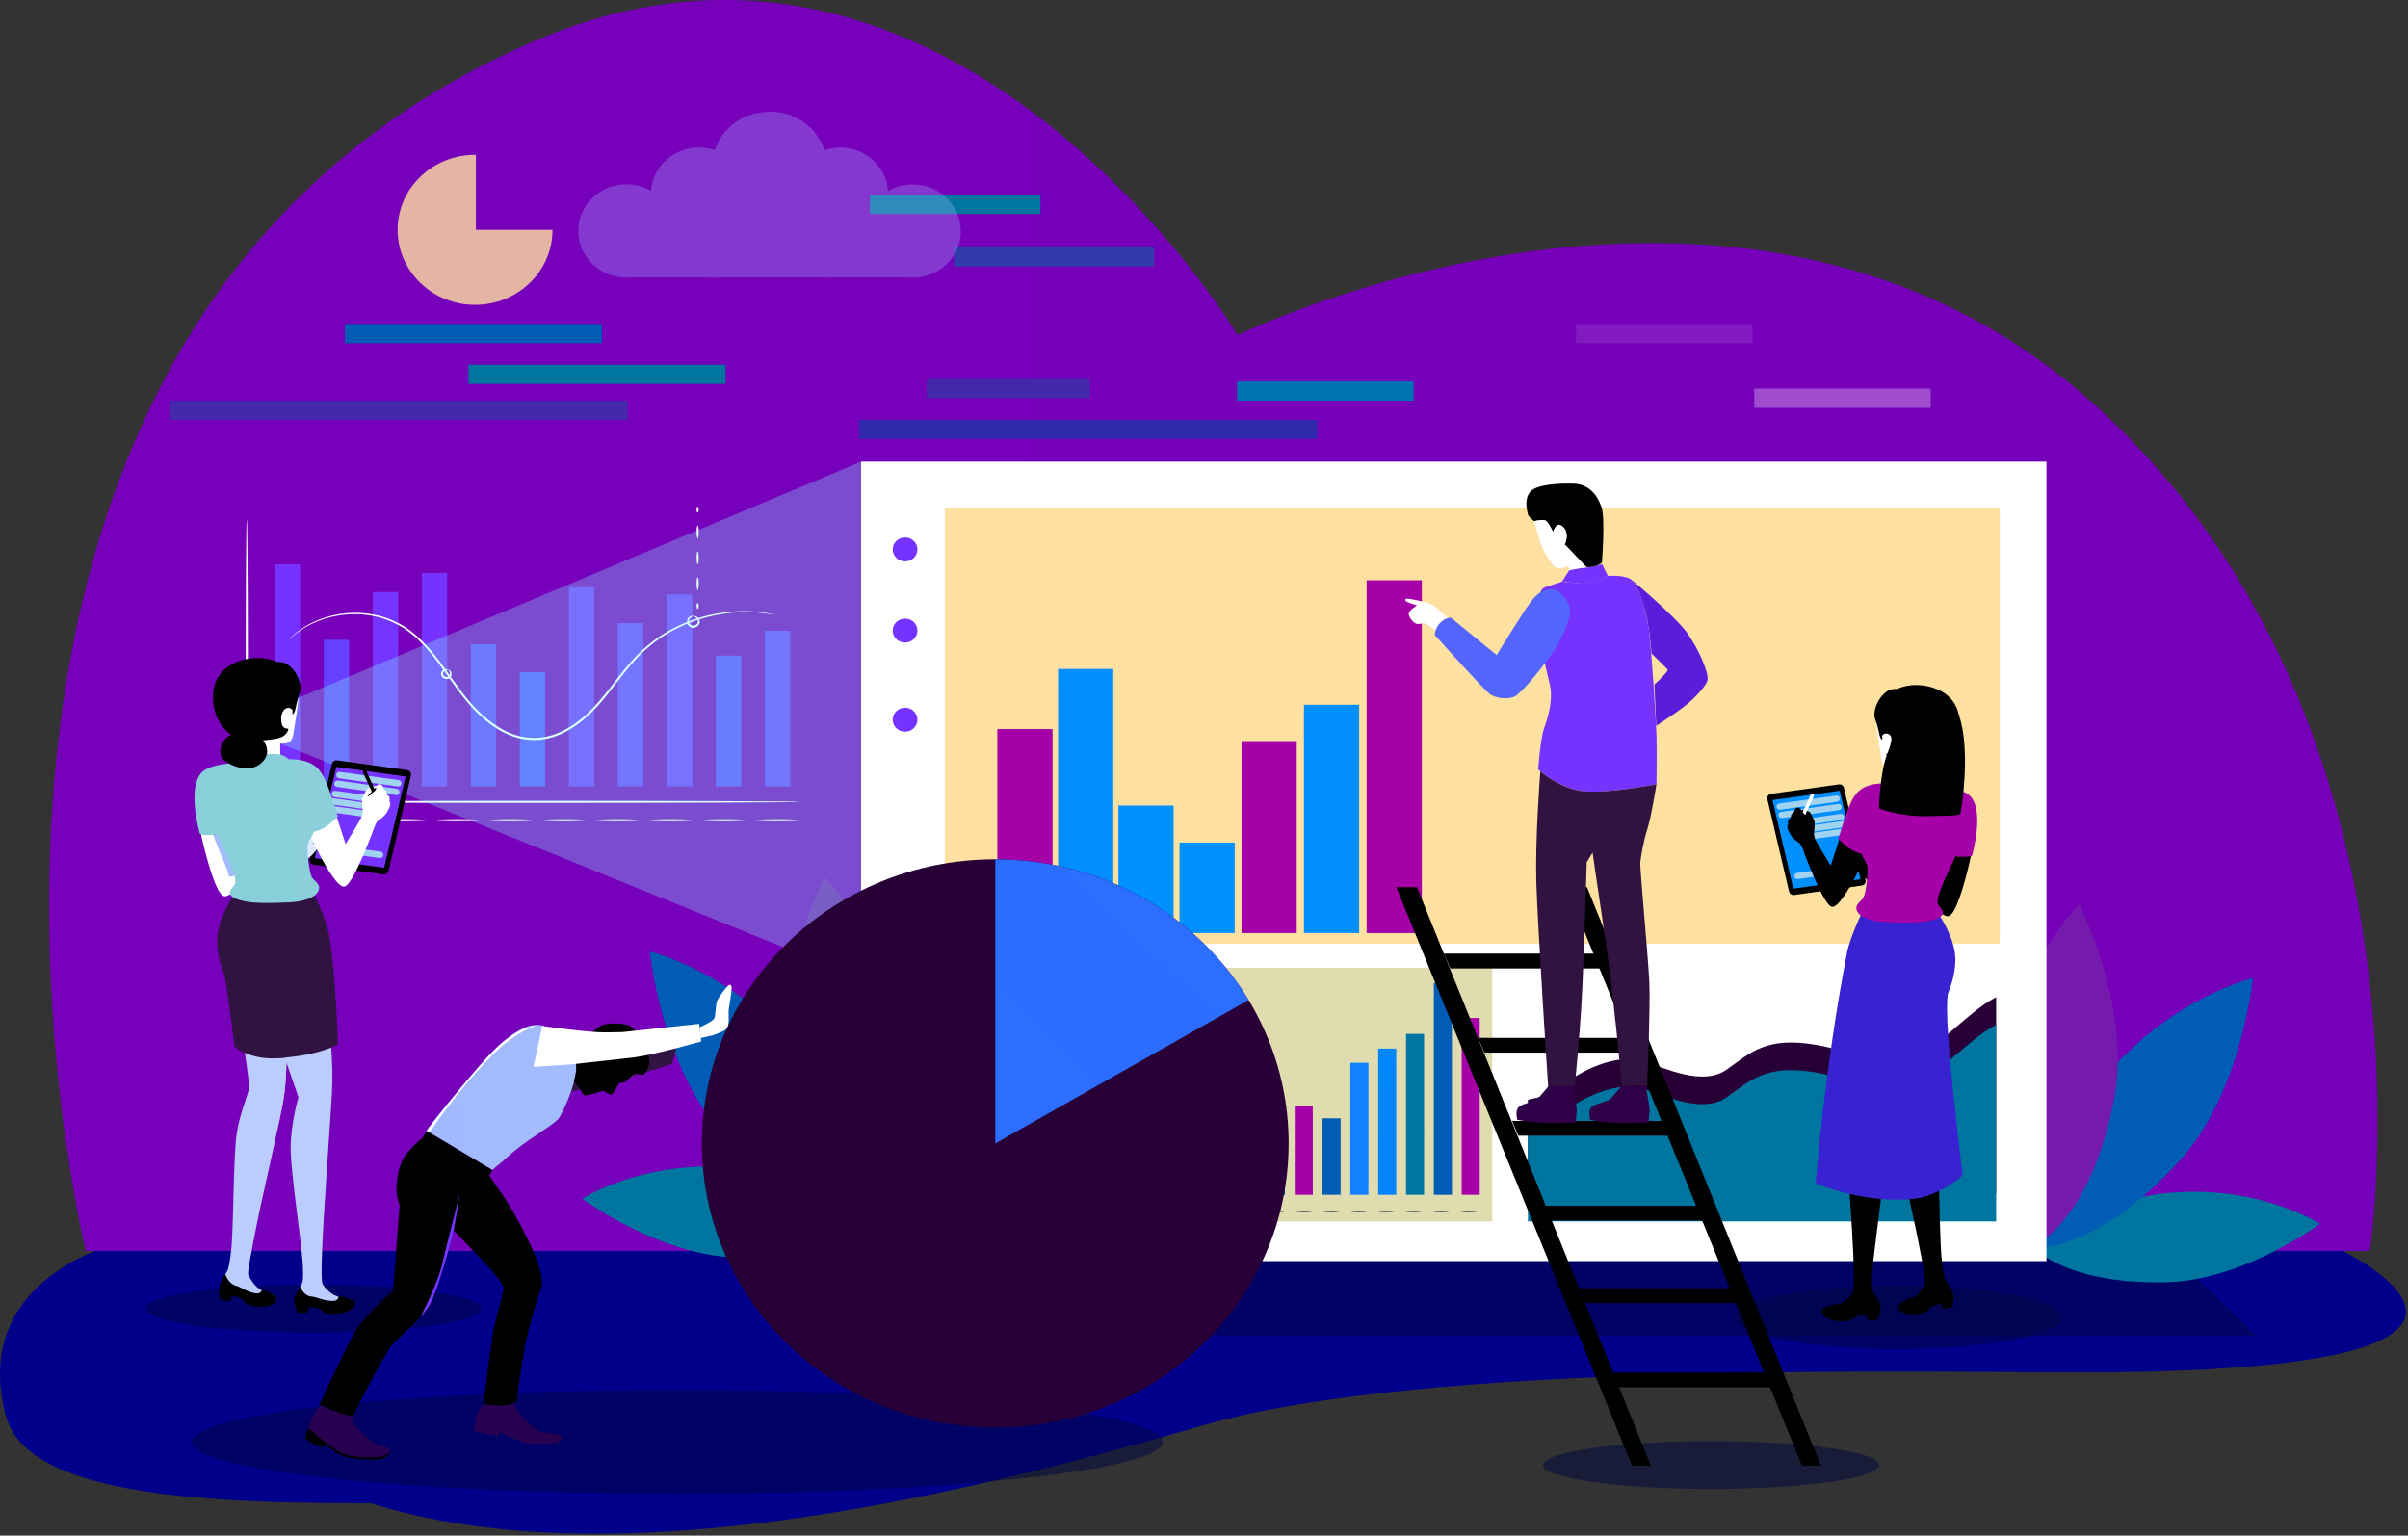 <svg width="555" height="354" viewBox="0 0 555 354" fill="none" xmlns="http://www.w3.org/2000/svg">
<rect x="0" y="0" width="555" height="354" fill="#333333" stroke="none"/>
<path fill-rule="evenodd" clip-rule="evenodd" d="M26.895 286.701C26.895 286.701 -7.016 294.76 1.318 326.262C5.673 342.724 37.57 346.53 82.283 346.53C83.333 346.53 84.368 346.524 85.411 346.517C86.369 346.826 87.333 347.128 88.312 347.41C140.863 362.477 212.607 347.437 277.493 328.523C328.292 313.716 443.31 316.375 479.207 316.375C603.36 316.375 536.602 286.701 536.602 286.701H26.895Z" fill="url(#paint0_linear_141_52)"/>
<path opacity="0.5" d="M520.161 307.986H212.175V286.062H497.527L520.161 307.986Z" fill="#000640"/>
<path opacity="0.5" fill-rule="evenodd" clip-rule="evenodd" d="M268.031 332.384C268.031 338.986 217.92 344.346 156.106 344.346C94.291 344.346 44.18 338.993 44.18 332.384C44.18 325.781 94.291 320.422 156.106 320.422C217.927 320.429 268.031 325.781 268.031 332.384Z" fill="#000640"/>
<path d="M19.767 288.377H546.206C546.206 288.377 564.434 168.19 483.533 93.987C402.632 19.785 285.267 77.264 285.267 77.264C285.267 77.264 219.892 -31.985 123.457 9.334C-32.65 76.22 19.767 288.377 19.767 288.377Z" fill="url(#paint1_linear_141_52)"/>
<path opacity="0.8" d="M109.683 35.697C109.619 35.697 109.555 35.69 109.491 35.69C99.632 35.69 91.639 43.433 91.639 52.983C91.639 62.534 99.632 70.277 109.491 70.277C119.35 70.277 127.344 62.534 127.344 52.983H109.683V35.697Z" fill="url(#paint2_linear_141_52)"/>
<path d="M63.331 130.106H69.183V181.278H63.331V130.106Z" fill="url(#paint3_linear_141_52)"/>
<path d="M74.623 147.489H80.474V181.285H74.623V147.489Z" fill="url(#paint4_linear_141_52)"/>
<path d="M85.922 136.468H91.773V181.539H85.922V136.468Z" fill="url(#paint5_linear_141_52)"/>
<path d="M97.221 132.085H103.072V181.285H97.221V132.085Z" fill="url(#paint6_linear_141_52)"/>
<path d="M108.512 148.533H114.364V181.285H108.512V148.533Z" fill="url(#paint7_linear_141_52)"/>
<path d="M119.812 154.957H125.663V181.285H119.812V154.957Z" fill="url(#paint8_linear_141_52)"/>
<path d="M131.11 135.362H136.962V181.285H131.11V135.362Z" fill="url(#paint9_linear_141_52)"/>
<path d="M142.402 143.641H148.254V181.285H142.402V143.641Z" fill="url(#paint10_linear_141_52)"/>
<path d="M153.701 137.025H159.553V181.285H153.701V137.025Z" fill="url(#paint11_linear_141_52)"/>
<path d="M165 151.13H170.852V181.285H165V151.13Z" fill="url(#paint12_linear_141_52)"/>
<path d="M176.299 145.393H182.151V181.285H176.299V145.393Z" fill="url(#paint13_linear_141_52)"/>
<path d="M178.526 141.711C178.526 141.717 178.406 141.704 178.172 141.669C177.916 141.628 177.576 141.58 177.15 141.511C176.703 141.429 176.143 141.36 175.483 141.298C175.15 141.264 174.795 141.23 174.412 141.188C174.029 141.175 173.625 141.154 173.192 141.133C171.469 141.058 169.348 141.106 166.922 141.463C164.504 141.807 161.773 142.453 158.914 143.572C156.063 144.692 153.07 146.273 150.282 148.512C147.452 150.711 144.984 153.631 142.551 156.812C140.097 159.966 137.593 163.429 134.111 166.218C132.387 167.613 130.429 168.822 128.252 169.646C126.074 170.457 123.649 170.808 121.266 170.478C118.868 170.196 116.648 169.241 114.676 168.059C112.719 166.836 110.981 165.373 109.449 163.786C106.356 160.618 104.115 157.018 101.746 153.803C99.405 150.574 96.937 147.626 94.05 145.503C92.624 144.424 91.071 143.648 89.532 143.016C87.979 142.411 86.404 142.04 84.893 141.807C81.85 141.367 79.028 141.621 76.651 142.15C74.268 142.686 72.325 143.531 70.821 144.335C69.346 145.201 68.275 145.991 67.601 146.575C67.282 146.857 67.026 147.083 66.835 147.248C66.658 147.399 66.565 147.475 66.558 147.468C66.551 147.461 66.636 147.379 66.799 147.214C66.984 147.035 67.225 146.802 67.537 146.506C68.197 145.895 69.254 145.077 70.729 144.177C72.233 143.339 74.183 142.459 76.595 141.889C78.992 141.333 81.85 141.044 84.95 141.47C86.489 141.697 88.092 142.061 89.681 142.672C91.249 143.304 92.852 144.101 94.305 145.187C97.256 147.331 99.76 150.306 102.122 153.542C104.505 156.771 106.754 160.344 109.803 163.456C111.314 165.022 113.031 166.452 114.939 167.647C116.868 168.801 119.017 169.729 121.329 169.997C123.627 170.313 125.961 169.976 128.075 169.193C130.188 168.396 132.103 167.214 133.799 165.847C137.217 163.112 139.714 159.684 142.182 156.53C143.417 154.95 144.636 153.411 145.927 151.996C146.58 151.295 147.218 150.601 147.92 149.983L148.949 149.048C149.296 148.753 149.658 148.478 150.013 148.189C152.85 145.936 155.886 144.349 158.773 143.243C161.666 142.13 164.426 141.504 166.873 141.181C169.32 140.852 171.455 140.824 173.185 140.927C173.618 140.955 174.029 140.975 174.412 141.003C174.795 141.051 175.15 141.092 175.483 141.133C176.15 141.209 176.703 141.291 177.15 141.388C177.576 141.477 177.916 141.539 178.164 141.594C178.413 141.676 178.526 141.704 178.526 141.711ZM56.884 184.851C56.749 184.851 56.635 170.258 56.635 152.264C56.635 134.263 56.742 119.67 56.884 119.67C57.018 119.67 57.132 134.256 57.132 152.264C57.132 170.258 57.026 184.851 56.884 184.851ZM184.534 184.851C184.534 184.982 156.779 185.092 122.549 185.092C88.305 185.092 60.558 184.988 60.558 184.851C60.558 184.721 88.305 184.611 122.549 184.611C156.779 184.611 184.534 184.721 184.534 184.851ZM71.672 188.877C71.672 189.008 69.729 189.118 67.331 189.118C64.934 189.118 62.991 189.008 62.991 188.877C62.991 188.747 64.934 188.637 67.331 188.637C69.729 188.637 71.672 188.747 71.672 188.877ZM86.078 189.083C86.078 189.214 83.751 189.324 80.886 189.324C78.02 189.324 75.694 189.214 75.694 189.083C75.694 188.953 78.02 188.843 80.886 188.843C83.751 188.843 86.078 188.953 86.078 189.083ZM98.363 189.083C98.363 189.214 96.036 189.324 93.171 189.324C90.305 189.324 87.979 189.214 87.979 189.083C87.979 188.953 90.305 188.843 93.171 188.843C96.043 188.843 98.363 188.953 98.363 189.083ZM110.647 189.083C110.647 189.214 108.321 189.324 105.456 189.324C102.59 189.324 100.264 189.214 100.264 189.083C100.264 188.953 102.583 188.843 105.456 188.843C108.328 188.843 110.647 188.953 110.647 189.083ZM122.939 189.083C122.939 189.214 120.613 189.324 117.747 189.324C114.882 189.324 112.555 189.214 112.555 189.083C112.555 188.953 114.882 188.843 117.747 188.843C120.613 188.843 122.939 188.953 122.939 189.083ZM135.224 189.083C135.224 189.214 132.898 189.324 130.032 189.324C127.167 189.324 124.84 189.214 124.84 189.083C124.84 188.953 127.167 188.843 130.032 188.843C132.898 188.843 135.224 188.953 135.224 189.083ZM147.509 189.083C147.509 189.214 145.183 189.324 142.317 189.324C139.452 189.324 137.125 189.214 137.125 189.083C137.125 188.953 139.452 188.843 142.317 188.843C145.183 188.843 147.509 188.953 147.509 189.083ZM159.794 189.083C159.794 189.214 157.467 189.324 154.602 189.324C151.736 189.324 149.41 189.214 149.41 189.083C149.41 188.953 151.736 188.843 154.602 188.843C157.467 188.843 159.794 188.953 159.794 189.083ZM172.079 189.083C172.079 189.214 169.752 189.324 166.887 189.324C164.021 189.324 161.695 189.214 161.695 189.083C161.695 188.953 164.021 188.843 166.887 188.843C169.759 188.843 172.079 188.953 172.079 189.083ZM184.364 189.083C184.364 189.214 182.037 189.324 179.172 189.324C176.306 189.324 173.98 189.214 173.98 189.083C173.98 188.953 176.306 188.843 179.172 188.843C182.044 188.843 184.364 188.953 184.364 189.083Z" fill="white"/>
<path d="M103.32 154.414C103.306 154.352 103.824 154.428 104.023 155.074C104.108 155.376 104.108 155.802 103.789 156.173C103.477 156.551 102.852 156.633 102.384 156.414C101.909 156.214 101.554 155.713 101.639 155.232C101.71 154.765 102.044 154.476 102.335 154.339C102.966 154.05 103.37 154.373 103.313 154.407C103.292 154.476 102.93 154.346 102.512 154.627C102.313 154.765 102.115 155.005 102.093 155.28C102.065 155.548 102.264 155.836 102.59 155.981C102.916 156.118 103.271 156.077 103.462 155.878C103.661 155.685 103.718 155.376 103.689 155.143C103.625 154.655 103.278 154.483 103.32 154.414ZM159.872 142.061C159.872 142.033 159.985 141.992 160.205 142.027C160.418 142.061 160.723 142.198 160.971 142.501C161.22 142.789 161.404 143.311 161.177 143.834C160.957 144.335 160.404 144.727 159.744 144.727C159.056 144.727 158.553 144.191 158.411 143.703C158.241 143.195 158.404 142.666 158.687 142.391C159.269 141.827 159.815 141.917 159.801 141.958C159.829 142.033 159.34 142.102 158.957 142.604C158.772 142.844 158.702 143.201 158.836 143.566C158.971 143.923 159.319 144.253 159.751 144.253C160.184 144.26 160.602 143.978 160.766 143.655C160.936 143.325 160.851 142.954 160.688 142.7C160.354 142.164 159.858 142.136 159.872 142.061Z" fill="white"/>
<path d="M160.794 118.172C160.659 118.172 160.546 117.863 160.546 117.485C160.546 117.107 160.659 116.798 160.794 116.798C160.929 116.798 161.042 117.107 161.042 117.485C161.035 117.863 160.929 118.172 160.794 118.172ZM160.794 124.122C160.659 124.122 160.546 123.455 160.546 122.631C160.546 121.806 160.659 121.14 160.794 121.14C160.929 121.14 161.042 121.806 161.042 122.631C161.035 123.455 160.929 124.122 160.794 124.122ZM160.794 130.079C160.659 130.079 160.546 129.412 160.546 128.588C160.546 127.763 160.659 127.097 160.794 127.097C160.929 127.097 161.042 127.763 161.042 128.588C161.035 129.412 160.929 130.079 160.794 130.079ZM160.794 136.035C160.659 136.035 160.546 135.369 160.546 134.544C160.546 133.72 160.659 133.054 160.794 133.054C160.929 133.054 161.042 133.72 161.042 134.544C161.035 135.369 160.929 136.035 160.794 136.035ZM160.794 140.384C160.659 140.384 160.546 140.075 160.546 139.697C160.546 139.32 160.659 139.01 160.794 139.01C160.929 139.01 161.042 139.32 161.042 139.697C161.035 140.075 160.929 140.384 160.794 140.384Z" fill="white"/>
<path d="M201.649 280.95C201.649 280.95 194.414 290.452 169.852 289.882C151.949 289.47 134.203 276.34 134.203 276.34C134.203 276.34 164.582 256.841 201.649 280.95Z" fill="#00759F"/>
<path d="M201.266 281.947C201.266 281.947 186.449 283.493 166.681 261.61C152.275 245.656 149.8 219.342 149.8 219.342C149.8 219.342 193.038 229.702 201.266 281.947Z" fill="#005CB4"/>
<path d="M200.599 281.555C200.599 281.555 187.094 275.454 181.874 246.817C178.065 225.944 190.017 202.186 190.017 202.186C190.017 202.186 221.459 232.726 200.599 281.555Z" fill="#741AAC"/>
<path d="M467.709 286.708C467.709 286.708 474.901 296.155 499.308 295.585C517.097 295.173 534.73 282.125 534.73 282.125C534.73 282.125 504.542 262.75 467.709 286.708Z" fill="#00759F"/>
<path d="M468.085 287.697C468.085 287.697 482.803 289.236 502.45 267.484C516.77 251.633 519.225 225.477 519.225 225.477C519.225 225.477 476.263 235.783 468.085 287.697Z" fill="#005CB4"/>
<path d="M468.752 287.313C468.752 287.313 482.171 281.246 487.356 252.795C491.137 232.052 479.263 208.445 479.263 208.445C479.263 208.445 448.019 238.792 468.752 287.313Z" fill="#741AAC"/>
<path opacity="0.3" d="M68.715 160.886L198.471 106.416L361.891 291.847L64.579 171.385" fill="#83FFFF"/>
<path d="M198.471 106.416H471.674V290.714H198.471V106.416Z" fill="url(#paint14_linear_141_52)"/>
<path d="M217.778 117.148H460.907V217.548H217.778V117.148Z" fill="url(#paint15_linear_141_52)"/>
<path d="M217.778 223.1H343.932V281.562H217.778V223.1Z" fill="url(#paint16_linear_141_52)"/>
<path d="M286.153 170.842H298.878V215.096H286.153V170.842Z" fill="#A600A9"/>
<path d="M300.537 162.46H313.262V215.096H300.537V162.46Z" fill="url(#paint17_linear_141_52)"/>
<path d="M314.979 133.768H327.703V215.102H314.979V133.768Z" fill="#A600A9"/>
<path d="M208.6 129.419C210.175 129.419 211.451 128.182 211.451 126.657C211.451 125.132 210.175 123.895 208.6 123.895C207.025 123.895 205.749 125.132 205.749 126.657C205.749 128.182 207.025 129.419 208.6 129.419Z" fill="url(#paint18_linear_141_52)"/>
<path d="M208.6 148.128C210.175 148.128 211.451 146.891 211.451 145.366C211.451 143.84 210.175 142.604 208.6 142.604C207.025 142.604 205.749 143.84 205.749 145.366C205.749 146.891 207.025 148.128 208.6 148.128Z" fill="url(#paint19_linear_141_52)"/>
<path d="M208.6 168.671C210.175 168.671 211.451 167.434 211.451 165.909C211.451 164.383 210.175 163.147 208.6 163.147C207.025 163.147 205.749 164.383 205.749 165.909C205.749 167.434 207.025 168.671 208.6 168.671Z" fill="url(#paint20_linear_141_52)"/>
<path d="M439.132 244.282C429.62 246.968 429.656 242.695 418.307 240.826C406.966 238.957 403.448 242.695 397.979 246.563C392.518 250.424 384.07 246.377 378.864 244.66C373.651 242.942 365.849 245.642 359.77 250.507C357.777 252.108 354.989 253.008 352.152 253.509V275.186H460.077V229.874C453.098 233.474 446.714 242.138 439.132 244.282Z" fill="url(#paint21_linear_141_52)"/>
<path d="M439.132 250.651C429.62 253.337 429.656 249.064 418.307 247.195C406.966 245.326 403.448 249.064 397.979 252.932C392.511 256.8 384.07 252.747 378.864 251.029C373.651 249.311 365.849 252.011 359.77 256.876C357.777 258.477 354.989 259.377 352.152 259.878V281.555H460.077V236.243C453.098 239.85 446.714 248.507 439.132 250.651Z" fill="#00759F"/>
<path d="M229.864 168.059H242.589V215.096H229.864V168.059Z" fill="#A600A9"/>
<path d="M243.865 154.215H256.59V215.096H243.865V154.215Z" fill="url(#paint22_linear_141_52)"/>
<path d="M257.767 185.703H270.492V215.102H257.767V185.703Z" fill="url(#paint23_linear_141_52)"/>
<path d="M271.861 194.236H284.586V215.096H271.861V194.236Z" fill="url(#paint24_linear_141_52)"/>
<path d="M311.233 244.996H315.397V275.433H311.233V244.996Z" fill="url(#paint25_linear_141_52)"/>
<path d="M304.822 257.803H308.985V275.426H304.822V257.803Z" fill="#005CB4"/>
<path d="M298.41 255.055H302.573V275.433H298.41V255.055Z" fill="#A600A9"/>
<path d="M291.998 267.216H296.161V275.433H291.998V267.216Z" fill="#005CB4"/>
<path d="M324.064 238.346H328.228V275.426H324.064V238.346Z" fill="#00759F"/>
<path d="M317.645 241.74H321.809V275.433H317.645V241.74Z" fill="url(#paint26_linear_141_52)"/>
<path d="M336.888 234.677H341.052V275.426H336.888V234.677Z" fill="#A600A9"/>
<path d="M330.476 226.631H334.64V275.433H330.476V226.631Z" fill="#005CB4"/>
<path d="M296.048 279.253C296.048 279.35 295.225 279.425 294.204 279.425C293.189 279.425 292.359 279.35 292.359 279.253C292.359 279.157 293.182 279.075 294.204 279.075C295.225 279.075 296.048 279.157 296.048 279.253ZM302.374 279.253C302.374 279.35 301.552 279.425 300.53 279.425C299.516 279.425 298.693 279.35 298.693 279.253C298.693 279.157 299.516 279.075 300.53 279.075C301.552 279.075 302.374 279.157 302.374 279.253ZM308.694 279.253C308.694 279.35 307.871 279.425 306.857 279.425C305.843 279.425 305.02 279.35 305.02 279.253C305.02 279.157 305.843 279.075 306.857 279.075C307.871 279.075 308.694 279.157 308.694 279.253ZM315.014 279.253C315.014 279.35 314.191 279.425 313.177 279.425C312.163 279.425 311.333 279.35 311.333 279.253C311.333 279.157 312.156 279.075 313.177 279.075C314.191 279.075 315.014 279.157 315.014 279.253ZM321.341 279.253C321.341 279.35 320.518 279.425 319.504 279.425C318.489 279.425 317.66 279.35 317.66 279.253C317.66 279.157 318.482 279.075 319.504 279.075C320.518 279.075 321.341 279.157 321.341 279.253ZM327.661 279.253C327.661 279.35 326.838 279.425 325.816 279.425C324.802 279.425 323.972 279.35 323.972 279.253C323.972 279.157 324.795 279.075 325.816 279.075C326.838 279.075 327.661 279.157 327.661 279.253ZM333.987 279.253C333.987 279.35 333.165 279.425 332.143 279.425C331.129 279.425 330.306 279.35 330.306 279.253C330.306 279.157 331.129 279.075 332.143 279.075C333.157 279.075 333.987 279.157 333.987 279.253ZM340.307 279.253C340.307 279.35 339.484 279.425 338.463 279.425C337.449 279.425 336.626 279.35 336.626 279.253C336.626 279.157 337.449 279.075 338.463 279.075C339.484 279.075 340.307 279.157 340.307 279.253Z" fill="#1A2E35"/>
<path opacity="0.5" d="M72.275 307.182C93.671 307.182 111.016 304.712 111.016 301.665C111.016 298.618 93.671 296.148 72.275 296.148C50.879 296.148 33.534 298.618 33.534 301.665C33.534 304.712 50.879 307.182 72.275 307.182Z" fill="#000640"/>
<path d="M76.517 176.091L71.353 198.063C71.211 198.661 71.63 199.252 72.261 199.334L88.333 201.567C88.894 201.643 89.419 201.292 89.546 200.763L94.71 178.798C94.852 178.2 94.433 177.609 93.809 177.52L77.737 175.287C77.169 175.205 76.644 175.555 76.517 176.091Z" fill="black"/>
<path d="M77.524 176.799L72.58 197.83L88.539 200.049L93.483 179.018L77.524 176.799Z" fill="url(#paint27_linear_141_52)"/>
<path d="M91.788 180.564L78.233 178.681M91.334 182.556L77.772 180.667M85.688 184.205L77.212 183.024M85.085 185.909L76.609 184.734M84.482 187.62L76.006 186.445M87.589 197.06L79.12 195.885" stroke="#A1D2F0" stroke-width="1.481" stroke-linecap="round" stroke-linejoin="round"/>
<path d="M70.332 198.318C71.24 197.905 71.92 197.136 72.566 196.387L74.481 194.181C74.736 193.893 74.999 193.57 75.027 193.192C73.956 193.11 73.268 194.456 72.197 194.532C72.694 192.828 73.41 191.179 74.325 189.64C74.545 189.262 74.786 188.829 74.63 188.424C73.474 188.85 72.495 189.647 71.658 190.526C71.069 191.145 70.523 191.811 70.048 192.512C68.636 194.58 67.757 196.957 67.161 199.376" fill="url(#paint28_linear_141_52)"/>
<path d="M65.757 229.318L60.763 240.407C62.87 243.849 64.083 247.916 64.246 252.032C64.331 254.176 64.132 256.312 64.196 258.456C64.204 258.607 64.225 258.772 64.26 258.923C64.927 255.749 65.43 253.131 65.622 251.434C66.168 246.666 66.168 239.088 65.998 229.304C65.927 229.304 65.842 229.304 65.757 229.318Z" fill="#F2A181"/>
<path d="M65.728 216.016L54.252 206.638C54.252 206.638 48.911 213.653 50.926 220.42C51.919 223.746 53.16 225.401 53.699 226.982C54.203 228.459 57.657 249.339 57.401 250.871C57.146 252.396 55.288 256.67 54.578 261.163C53.798 266.103 53.855 281.239 53.365 287.361H53.358C53.358 287.361 52.968 291.93 52.408 292.926C51.855 293.922 51.068 295.035 50.933 296.389C50.855 297.172 51.301 298.003 52.231 298.464C53.16 298.924 53.784 298.443 54.117 298.484C56.061 298.711 56.408 300.14 59.742 300.676C60.77 300.841 62.345 300.504 63.246 299.817C63.6 299.549 63.586 299.116 63.388 298.814C63.189 298.519 60.728 297.701 59.621 297.007C58.565 296.347 57.529 294.534 57.238 293.915C57.167 293.757 57.181 293.304 57.245 292.734C57.394 291.758 57.565 290.741 57.749 289.69C57.898 288.941 58.019 288.398 58.019 288.398L57.983 288.391C60.416 275.09 64.941 257.515 65.636 251.455C66.402 244.687 66.09 232.327 65.728 216.016Z" fill="url(#paint29_linear_141_52)"/>
<path d="M63.501 300.037C63.742 299.632 63.806 299.027 63.579 298.876C63.267 298.67 62.147 297.955 61.501 297.667C60.856 297.378 59.827 297.124 60.189 297.316C60.551 297.509 59.884 298.216 59.281 298.175C57.189 298.051 55.649 296.705 54.458 296.416C52.741 295.997 52.018 294.032 51.94 293.716C51.614 293.915 50.862 295.502 50.706 295.997C50.571 296.451 50.316 297.268 50.45 297.735C50.543 298.058 50.741 298.711 50.642 299.398C50.642 299.398 50.982 299.652 51.876 299.831C52.444 299.948 53.209 299.851 53.209 299.851L53.358 298.807C53.358 298.807 53.827 298.793 54.422 298.91C55.018 299.027 55.99 299.577 56.047 299.645C56.288 299.92 56.479 300.429 56.791 300.58C57.628 300.985 58.472 301.184 59.536 301.246C61.778 301.356 63.083 300.724 63.501 300.037Z" fill="black"/>
<path d="M81.397 299.831C81.148 299.57 78.489 299.151 77.247 298.642C76.063 298.161 74.623 296.615 74.339 295.956C74.055 295.303 74.126 291.978 74.162 290.583C74.41 280.971 76.247 257.48 76.51 251.86C76.971 242.083 75.658 231.99 71.779 216.298L57.316 205.545C57.316 205.545 53.266 212.835 54.621 219.809C55.408 223.856 58.87 224.474 59.458 226.047C60.047 227.621 68.793 252.966 68.793 252.966C68.793 252.966 67.09 258.449 66.991 264.454C66.906 269.58 69.303 285.038 69.75 290.927C69.8 292.074 70.005 294.836 69.658 295.708C69.232 296.78 68.133 298.044 68.19 299.398C68.218 300.188 68.807 300.93 69.835 301.239C70.857 301.548 71.431 300.971 71.786 300.958C73.821 300.875 74.389 302.236 77.907 302.229C78.992 302.229 80.567 301.652 81.404 300.82C81.716 300.525 81.645 300.099 81.397 299.831Z" fill="url(#paint30_linear_141_52)"/>
<path d="M81.702 301.04C81.893 300.6 81.865 299.989 81.617 299.879C81.262 299.728 80.006 299.192 79.297 299.013C78.588 298.828 77.496 298.738 77.893 298.869C78.29 299 77.708 299.803 77.077 299.865C74.9 300.071 73.112 298.986 71.843 298.89C70.005 298.752 69.332 296.925 69.211 296.615C68.906 296.863 67.998 298.546 67.913 299.068C67.835 299.535 67.7 300.387 67.906 300.827C68.048 301.129 68.353 301.748 68.346 302.435C68.346 302.435 68.736 302.627 69.686 302.668C70.289 302.689 71.062 302.476 71.062 302.476V301.418C71.062 301.418 71.545 301.329 72.176 301.349C72.807 301.37 73.587 301.686 73.97 301.961C74.268 302.181 74.58 302.545 74.935 302.634C75.956 302.881 76.687 302.95 77.793 302.84C80.113 302.613 81.368 301.782 81.702 301.04Z" fill="black"/>
<path d="M54.557 205.456C53.578 206.5 50.082 212.148 50.039 216.738C50.004 221.334 51.692 224.282 51.841 225.237C52.947 232.258 54.025 240.723 54.025 241.183C54.025 241.644 58.139 244.303 63.672 243.966C73.892 243.341 77.864 240.75 77.864 240.75C77.864 240.75 77.382 223.746 75.807 215.364C75.02 211.166 71.58 204.398 71.58 204.398" fill="url(#paint31_linear_141_52)"/>
<path d="M45.23 187.098C45.23 187.098 46.876 195.02 47.308 196.428C47.741 197.837 49.876 206.789 51.897 206.631C53.919 206.473 65.005 197.514 65.005 197.514L63.438 194.47L53.678 198.977C53.678 198.977 52.798 188.747 52.025 186.308" fill="white"/>
<path d="M49.003 191.976C50.039 195.514 52.153 199.238 52.784 201.986C52.912 202.536 59.671 200.159 59.685 197.699" fill="url(#paint32_linear_141_52)"/>
<path d="M48.138 182.488C48.138 182.488 47.783 189.104 49.018 192.443C50.238 192.423 51.309 192.148 51.309 192.148L48.138 182.488Z" fill="#B03D44"/>
<path d="M67.303 155.349C69.254 157.795 68.871 161.244 68.388 164.301C68.147 165.847 67.899 167.393 67.658 168.939C67.544 169.674 67.388 170.478 66.799 170.952C66.204 171.426 65.353 171.419 64.579 171.392L64.601 175.232C62.338 175.28 60.083 175.294 57.82 175.26C57.82 174.36 57.614 173.467 57.238 172.656C56.132 172.635 55.394 171.563 54.962 170.574C54.465 169.44 54.096 168.252 53.749 167.063C53.281 165.49 52.834 163.889 52.791 162.247C52.748 160.605 53.153 158.901 54.224 157.637C54.954 156.771 55.955 156.159 56.976 155.644C58.38 154.936 60.061 154.38 61.508 154.998" fill="white"/>
<path d="M65.338 160.962C65.516 161.23 65.473 161.594 65.643 161.869C65.927 162.336 66.296 162.501 66.799 162.728C67.608 163.092 67.424 164.239 67.395 164.748C68.005 164.356 68.105 163.277 68.254 162.735C68.417 162.123 68.523 161.491 68.715 160.886C68.892 160.296 69.204 159.739 69.261 159.114C69.459 156.963 68.069 154.435 66.381 153.233C65.154 152.353 63.288 152.387 61.905 153.281C61.324 153.659 60.884 154.222 60.629 154.854C60.515 155.122 60.444 155.438 60.579 155.699" fill="black"/>
<path d="M54.458 176.146C54.571 175.397 54.784 174.525 55.501 174.229C55.699 174.147 55.919 174.119 56.139 174.099C58.345 173.865 60.565 173.762 62.778 173.796C63.693 173.81 64.643 173.858 65.466 174.25C66.75 174.875 67.459 176.215 68.083 177.472" fill="url(#paint33_linear_141_52)"/>
<path d="M72.367 190.512C72.367 191.213 71.963 192.155 71.835 192.519C71.332 192.773 69.332 193.185 68.183 192.677C67.927 190.361 66.53 185.909 66.53 185.909C66.53 185.909 72.367 189.867 72.367 190.512Z" fill="#B03D44"/>
<path d="M69.8 188.898C69.8 188.898 76.424 204.398 79.297 204.398C81.389 204.398 86.51 190.087 86.51 190.087L83.269 188.602L79.659 194.594L76.006 183.415" fill="white"/>
<path d="M82.631 189.667C82.631 189.667 83.702 188.032 83.624 186.871C83.595 186.431 83.319 184.322 83.546 183.91C83.773 183.498 84.319 182.137 84.631 181.876C84.943 181.615 86.092 181.189 86.376 181.375C86.659 181.56 87.007 180.694 87.475 180.77C87.943 180.846 88.326 181.223 88.326 181.636C88.326 182.048 88.951 182.123 89.028 182.426C89.106 182.728 89.071 182.989 89.184 183.216C89.298 183.443 89.646 183.333 89.766 183.896C89.88 184.411 89.731 184.459 89.766 184.727C89.802 184.989 90.036 184.968 89.958 185.469C89.88 185.971 89.525 186.624 89.213 187.187C88.901 187.75 88.263 188.458 87.404 188.96C86.986 189.207 86.752 189.64 86.347 190.368" fill="white"/>
<path d="M84.411 177.692C84.326 177.568 84.106 177.362 83.837 177.541C83.574 177.719 83.652 178.029 83.709 178.159L85.666 182.453C85.666 182.453 85.823 182.632 86.127 182.371C86.454 182.089 86.355 181.952 86.355 181.952C86.355 181.952 84.489 177.816 84.411 177.692Z" fill="black"/>
<path d="M86.468 181.67C86.092 182.316 85.659 182.522 85.276 182.872C84.971 183.147 85.007 183.326 84.674 183.614C85.262 183.573 85.163 183.237 85.922 182.701C86.276 182.453 86.638 182.185 86.709 181.766C86.737 181.629 86.56 181.546 86.468 181.67Z" fill="black"/>
<path d="M72.374 191.722C74.509 191.344 76.162 189.908 77.857 188.231C76.914 185.71 75.573 179.506 73.24 177.135C70.828 174.696 66.764 174.999 64.587 175.067C62.331 174.971 60.473 175.232 57.777 175.349C55.983 175.425 54.196 175.631 52.437 176.002C52.238 176.043 52.039 176.091 51.841 176.139V176.119C51.841 176.119 48.606 176.455 46.961 177.671C42.776 180.77 46.017 192.031 46.017 192.031C46.017 192.031 45.812 192.629 48.62 192.477C49.096 192.45 49.557 192.409 49.996 192.354C51.458 195.672 55.132 202.515 54.061 203.979C53.784 204.357 53.082 205.085 52.997 205.559C52.685 207.297 56.749 207.916 58.487 208.053C61.132 208.266 64.175 208.122 66.828 208.005C68.842 207.916 73.24 207.236 73.552 204.824C73.616 204.35 73.375 203.972 73.133 203.629C72.821 203.189 72.112 202.66 71.857 202.172C71.247 201.004 70.708 196.091 70.92 194.841C71.084 193.838 71.793 193.185 72.374 191.722Z" fill="url(#paint34_linear_141_52)"/>
<path d="M65.622 243.815C64.969 239.734 60.941 227.092 60.77 226.741C58.572 225.092 57.125 223.388 56.394 222.014C55.898 224.783 57.203 227.524 58.423 230.08C60.558 234.539 61.827 239.383 63.664 243.966" fill="url(#paint35_linear_141_52)"/>
<path d="M64.969 167.015C64.7 165.73 64.721 165.002 65.154 164.143C65.296 163.861 65.487 163.593 65.75 163.415C66.104 163.174 66.565 163.126 66.956 163.291C67.211 163.401 67.416 163.6 67.565 163.841C68.026 162.116 68.126 160.275 67.991 158.482C67.778 155.637 66.012 153.439 63.423 152.408C58.636 150.505 51.763 152.387 49.819 156.936C48.351 160.371 49.096 165.332 51.904 168.217C54.394 170.766 57.969 171.144 61.274 170.615C62.962 170.347 65.572 170.505 66.445 168.279C66.516 168.107 66.36 167.936 66.182 167.949C65.494 168.004 65.019 167.255 64.969 167.015Z" fill="black"/>
<path d="M55.635 169.021C54.259 168.643 52.77 169.392 51.848 170.464C50.784 171.694 50.33 173.611 51.316 174.889C51.684 175.37 52.217 175.706 52.756 176.002C54.401 176.888 56.344 177.41 58.175 176.977C59.997 176.545 61.6 174.957 61.579 173.137C61.558 171.488 60.316 170.114 59.061 169.001" fill="black"/>
<path opacity="0.5" d="M475.178 303.672C475.178 307.705 458.268 310.975 437.415 310.975C416.562 310.975 399.653 307.705 399.653 303.672C399.653 299.638 416.555 296.368 437.415 296.368C458.276 296.368 475.178 299.638 475.178 303.672Z" fill="#000640"/>
<path d="M424.989 181.601L429.996 202.907C430.131 203.484 429.727 204.054 429.117 204.144L413.527 206.315C412.988 206.39 412.47 206.047 412.349 205.532L407.342 184.226C407.207 183.642 407.611 183.072 408.221 182.989L423.811 180.825C424.357 180.742 424.868 181.086 424.989 181.601Z" fill="black"/>
<path d="M424.017 182.288L428.812 202.694L413.328 204.845L408.533 184.439L424.017 182.288Z" fill="url(#paint36_linear_141_52)"/>
<path d="M410.172 185.944L423.329 184.116M410.619 187.874L423.769 186.047M416.094 189.475L424.315 188.328M416.676 191.131L424.897 189.983M417.265 192.787L425.485 191.646M414.25 201.945L422.471 200.805" stroke="#A1D2F0" stroke-width="1.436" stroke-linecap="round" stroke-linejoin="round"/>
<path d="M430.989 203.168C430.11 202.763 429.45 202.021 428.826 201.292C428.209 200.578 427.585 199.863 426.968 199.149C426.72 198.867 426.464 198.558 426.436 198.194C427.478 198.111 428.145 199.417 429.181 199.492C428.698 197.837 428.003 196.236 427.117 194.745C426.904 194.381 426.67 193.955 426.819 193.563C427.939 193.975 428.89 194.752 429.706 195.604C430.28 196.201 430.805 196.847 431.266 197.527C432.635 199.534 433.486 201.842 434.068 204.185" fill="black"/>
<path d="M435.422 233.227L440.26 243.986C438.217 247.326 437.04 251.269 436.884 255.261C436.805 257.336 436.99 259.418 436.933 261.493C436.926 261.637 436.905 261.795 436.869 261.946C436.224 258.868 435.734 256.333 435.55 254.677C435.018 250.053 435.018 242.702 435.188 233.213C435.266 233.22 435.344 233.22 435.422 233.227Z" fill="#F2A181"/>
<path d="M435.458 220.331L446.587 211.234C446.587 211.234 451.764 218.036 449.814 224.604C448.856 227.834 447.65 229.435 447.126 230.967C446.636 232.396 443.288 252.657 443.537 254.134C443.785 255.618 445.586 259.761 446.274 264.117C447.033 268.906 446.977 283.589 447.452 289.532H447.459C447.459 289.532 447.842 293.963 448.381 294.925C448.92 295.894 449.679 296.973 449.814 298.278C449.892 299.034 449.452 299.845 448.551 300.291C447.65 300.738 447.048 300.271 446.721 300.312C444.835 300.532 444.501 301.92 441.267 302.435C440.267 302.593 438.742 302.27 437.862 301.597C437.522 301.336 437.536 300.916 437.728 300.628C437.919 300.339 440.302 299.542 441.38 298.876C442.409 298.237 443.409 296.478 443.693 295.873C443.764 295.715 443.749 295.283 443.686 294.726C443.537 293.778 443.373 292.788 443.196 291.778C443.054 291.05 442.941 290.521 442.941 290.521L442.976 290.514C440.621 277.618 436.231 260.565 435.557 254.684C434.798 248.136 435.103 236.154 435.458 220.331Z" fill="black"/>
<path d="M437.614 301.823C437.38 301.432 437.316 300.841 437.536 300.697C437.841 300.497 438.926 299.803 439.55 299.522C440.175 299.24 441.175 298.993 440.82 299.178C440.473 299.364 441.118 300.051 441.7 300.009C443.728 299.893 445.225 298.58 446.381 298.306C448.048 297.9 448.75 295.997 448.821 295.688C449.14 295.88 449.871 297.419 450.02 297.9C450.154 298.34 450.395 299.137 450.268 299.59C450.183 299.906 449.984 300.539 450.083 301.198C450.083 301.198 449.757 301.445 448.885 301.617C448.331 301.727 447.594 301.631 447.594 301.631L447.452 300.614C447.452 300.614 446.998 300.6 446.423 300.71C445.849 300.827 444.906 301.356 444.849 301.425C444.615 301.693 444.43 302.181 444.125 302.332C443.317 302.73 442.494 302.916 441.466 302.978C439.288 303.108 438.018 302.497 437.614 301.823Z" fill="black"/>
<path d="M420.258 301.631C420.499 301.377 423.074 300.971 424.287 300.477C425.436 300.009 426.833 298.512 427.103 297.873C427.372 297.234 427.308 294.011 427.28 292.658C427.039 283.334 425.258 260.552 425.003 255.096C424.556 245.615 425.826 235.824 429.592 220.599L443.622 210.169C443.622 210.169 447.551 217.246 446.232 224.007C445.466 227.93 442.111 228.534 441.544 230.06C440.976 231.585 432.493 256.168 432.493 256.168C432.493 256.168 434.146 261.486 434.238 267.305C434.323 272.28 431.989 287.271 431.557 292.981C431.507 294.101 431.309 296.773 431.649 297.619C432.068 298.663 433.124 299.886 433.075 301.198C433.046 301.961 432.479 302.689 431.479 302.984C430.486 303.287 429.933 302.723 429.592 302.71C427.613 302.627 427.067 303.946 423.655 303.946C422.606 303.946 421.074 303.383 420.265 302.579C419.946 302.297 420.017 301.885 420.258 301.631Z" fill="black"/>
<path d="M419.967 302.799C419.783 302.373 419.804 301.782 420.052 301.672C420.393 301.521 421.613 301.006 422.301 300.827C422.989 300.648 424.053 300.566 423.662 300.69C423.272 300.82 423.84 301.597 424.45 301.652C426.563 301.851 428.294 300.8 429.528 300.703C431.309 300.566 431.961 298.793 432.082 298.498C432.38 298.738 433.259 300.374 433.337 300.875C433.415 301.329 433.543 302.153 433.344 302.586C433.21 302.881 432.912 303.479 432.919 304.146C432.919 304.146 432.543 304.338 431.621 304.372C431.039 304.393 430.287 304.187 430.287 304.187V303.163C430.287 303.163 429.819 303.074 429.209 303.101C428.592 303.122 427.84 303.424 427.471 303.699C427.181 303.912 426.876 304.269 426.535 304.352C425.549 304.592 424.84 304.661 423.762 304.558C421.506 304.324 420.286 303.52 419.967 302.799Z" fill="black"/>
<path d="M446.296 210.087C447.246 211.097 450.637 216.573 450.672 221.032C450.707 225.491 449.069 228.349 448.927 229.276C447.849 236.085 452.346 270.363 452.346 270.809C452.346 271.256 446.622 275.742 441.281 276.333C429.549 277.632 418.485 272.761 418.485 272.761C418.485 272.761 420.499 246.46 425.684 219.699C426.471 215.631 429.784 209.063 429.784 209.063" fill="url(#paint37_linear_141_52)"/>
<path d="M455.339 192.278C455.339 192.278 453.743 199.96 453.325 201.327C452.906 202.694 450.835 211.379 448.87 211.227C446.906 211.076 436.153 202.378 436.153 202.378L437.678 199.431L447.147 203.8C447.147 203.8 448.005 193.872 448.75 191.509" fill="black"/>
<path d="M452.516 187.812C452.516 187.812 452.864 194.229 451.658 197.472C450.473 197.452 449.438 197.191 449.438 197.191L452.516 187.812Z" fill="#B03D44"/>
<path d="M433.926 161.484C432.032 163.861 432.408 167.201 432.876 170.169C433.11 171.666 433.344 173.171 433.585 174.669C433.699 175.383 433.848 176.16 434.422 176.62C434.997 177.08 435.827 177.074 436.571 177.046L436.55 180.77C438.742 180.818 440.933 180.832 443.125 180.797C443.125 179.925 443.324 179.059 443.693 178.269C444.764 178.248 445.48 177.211 445.898 176.249C446.381 175.15 446.735 173.996 447.076 172.841C447.53 171.316 447.962 169.756 448.005 168.169C448.048 166.582 447.657 164.926 446.615 163.697C445.906 162.858 444.934 162.267 443.941 161.766C442.579 161.079 440.948 160.536 439.543 161.134" fill="white"/>
<path d="M435.834 166.933C435.664 167.194 435.699 167.544 435.543 167.812C435.273 168.265 434.912 168.423 434.422 168.643C433.635 169.001 433.819 170.107 433.841 170.608C433.245 170.224 433.153 169.186 433.011 168.65C432.848 168.059 432.748 167.448 432.564 166.857C432.394 166.28 432.089 165.744 432.032 165.139C431.84 163.051 433.188 160.605 434.819 159.43C436.004 158.578 437.82 158.612 439.16 159.478C439.728 159.842 440.153 160.392 440.402 161.003C440.508 161.264 440.586 161.573 440.451 161.821" fill="black"/>
<path d="M446.388 181.656C446.275 180.928 446.076 180.083 445.374 179.794C445.182 179.712 444.969 179.691 444.757 179.671C442.615 179.444 440.466 179.341 438.316 179.375C437.43 179.389 436.508 179.43 435.713 179.815C434.465 180.42 433.777 181.725 433.174 182.941" fill="url(#paint38_linear_141_52)"/>
<path d="M429.018 195.59C429.018 196.27 429.408 197.177 429.535 197.541C430.025 197.782 431.968 198.187 433.082 197.699C433.323 195.452 434.685 191.131 434.685 191.131C434.685 191.131 429.018 194.965 429.018 195.59Z" fill="#B03D44"/>
<path d="M431.507 194.023C431.507 194.023 425.081 209.056 422.301 209.056C420.272 209.056 415.3 195.178 415.3 195.178L418.442 193.735L421.946 199.547L425.492 188.706" fill="black"/>
<path d="M419.059 194.779C419.059 194.779 418.017 193.192 418.095 192.065C418.123 191.632 418.385 189.592 418.165 189.193C417.946 188.795 417.421 187.476 417.116 187.221C416.811 186.967 415.697 186.555 415.428 186.741C415.158 186.926 414.818 186.081 414.364 186.157C413.91 186.232 413.534 186.596 413.534 186.995C413.534 187.393 412.931 187.469 412.853 187.764C412.775 188.06 412.81 188.314 412.704 188.534C412.59 188.754 412.257 188.644 412.137 189.193C412.03 189.695 412.172 189.743 412.137 189.997C412.101 190.251 411.874 190.231 411.945 190.719C412.023 191.206 412.364 191.839 412.669 192.388C412.974 192.938 413.591 193.618 414.42 194.106C414.832 194.346 415.052 194.765 415.442 195.473" fill="black"/>
<path d="M417.336 183.161C417.414 183.044 417.634 182.845 417.889 183.017C418.144 183.188 418.066 183.491 418.009 183.614L416.109 187.778C416.109 187.778 415.953 187.95 415.662 187.696C415.343 187.428 415.442 187.29 415.442 187.29C415.442 187.29 417.258 183.278 417.336 183.161Z" fill="white"/>
<path d="M415.335 187.015C415.697 187.641 416.116 187.84 416.491 188.183C416.789 188.451 416.747 188.623 417.073 188.905C416.499 188.864 416.598 188.534 415.86 188.018C415.52 187.778 415.165 187.517 415.094 187.112C415.073 186.974 415.25 186.899 415.335 187.015Z" fill="black"/>
<path d="M429.003 196.765C426.932 196.394 425.329 195.006 423.684 193.378C424.599 190.938 425.897 184.913 428.159 182.618C430.493 180.255 434.436 180.543 436.55 180.612C438.735 180.516 440.536 180.77 443.153 180.887C444.891 180.962 446.629 181.155 448.338 181.519C448.537 181.56 448.728 181.601 448.913 181.649L448.92 181.629C448.92 181.629 452.062 181.952 453.651 183.133C457.708 186.143 454.566 197.06 454.566 197.06C454.566 197.06 454.764 197.644 452.041 197.493C451.58 197.466 451.133 197.424 450.707 197.369C449.289 200.592 445.721 207.222 446.764 208.644C447.033 209.015 447.714 209.716 447.792 210.176C448.09 211.866 444.154 212.457 442.465 212.595C439.898 212.801 436.947 212.663 434.373 212.547C432.422 212.457 428.159 211.798 427.854 209.462C427.797 209.001 428.031 208.637 428.266 208.301C428.563 207.875 429.251 207.359 429.5 206.892C430.096 205.758 430.613 200.997 430.408 199.781C430.259 198.819 429.571 198.187 429.003 196.765Z" fill="#A600A9"/>
<path d="M436.196 172.8C436.451 171.55 436.437 170.849 436.011 170.017C435.869 169.743 435.685 169.482 435.437 169.31C435.268 169.196 435.072 169.125 434.867 169.105C434.662 169.084 434.456 169.115 434.266 169.193C434.018 169.296 433.819 169.488 433.678 169.722C433.231 168.046 433.139 166.259 433.266 164.521C433.472 161.759 435.188 159.629 437.699 158.626C442.345 156.778 449.012 158.605 450.899 163.016C452.325 166.349 451.601 171.165 448.878 173.954C446.466 176.428 442.99 176.792 439.792 176.283C438.153 176.022 435.621 176.18 434.777 174.023C434.713 173.858 434.862 173.686 435.032 173.7C435.685 173.762 436.146 173.034 436.196 172.8Z" fill="black"/>
<path d="M445.246 174.751C446.587 174.387 448.026 175.115 448.92 176.146C449.949 177.342 450.395 179.197 449.431 180.44C449.069 180.907 448.558 181.237 448.033 181.519C446.438 182.378 444.551 182.886 442.778 182.46C441.004 182.041 439.451 180.502 439.472 178.736C439.494 177.135 440.699 175.803 441.912 174.724" fill="black"/>
<path d="M435.437 169.31C435.437 169.31 436.798 169.324 435.018 173.707C433.238 178.09 433.068 186.37 433.068 186.37C433.068 186.37 437.926 188.321 444.466 188.156C451.005 187.991 451.672 187.991 451.842 187.503C452.013 187.015 456.034 163.312 447.147 159.251" fill="black"/>
<path opacity="0.5" d="M394.39 343.246C415.786 343.246 433.131 340.776 433.131 337.729C433.131 334.682 415.786 332.212 394.39 332.212C372.994 332.212 355.649 334.682 355.649 337.729C355.649 340.776 372.994 343.246 394.39 343.246Z" fill="#000640"/>
<path d="M349.946 261.816H386.716L385.127 258.401H348.492L349.946 261.816Z" fill="black"/>
<path d="M419.69 337.88H415.335L361.004 204.501H365.77L419.69 337.88Z" fill="black"/>
<path d="M342.137 242.667H378.906L377.318 239.253H340.683L342.137 242.667ZM334.257 223.251H371.026L369.438 219.829H332.803L334.257 223.251ZM380.495 337.88H376.14L321.809 204.501H326.582L380.495 337.88Z" fill="black"/>
<path d="M373.168 319.804H409.945L408.356 316.389H371.721L373.168 319.804ZM365.43 300.38H402.199L400.611 296.966H363.976L365.43 300.38ZM357.614 281.37H394.39L392.801 277.955H356.167L357.614 281.37Z" fill="black"/>
<path d="M370.594 132.765L369.246 130.051C369.246 130.051 366.65 130.855 364.579 130.958C362.508 131.061 361.678 131.46 361.678 131.46L360.018 134.07C360.018 134.07 366.444 135.273 370.594 132.765Z" fill="url(#paint39_linear_141_52)"/>
<path d="M370.594 132.765C370.594 132.765 374.012 132.463 375.779 133.466C377.545 134.469 379.41 140.797 380.027 145.118C380.651 149.44 381.687 166.211 381.793 169.626C381.9 173.041 381.793 180.777 381.793 180.777C381.793 180.777 372.459 182.687 366.033 182.488C359.607 182.288 354.521 177.362 354.521 177.362C354.521 177.362 355.039 170.23 355.869 167.922C356.699 165.613 358.046 161.395 357.217 157.877C356.387 154.359 353.897 144.218 354.521 140.398C355.145 136.578 354.521 135.877 356.699 135.177C358.876 134.476 360.018 134.07 360.018 134.07C360.018 134.07 365.515 135.273 370.594 132.765Z" fill="url(#paint40_linear_141_52)"/>
<path d="M361.884 141.168C361.884 141.168 361.33 145.386 358.011 150.209C354.691 155.033 350.549 159.787 349.166 160.522C347.783 161.257 344.882 161.127 343.293 159.918C341.704 158.715 330.71 146.389 330.71 146.389C330.71 146.389 330.64 144.919 331.888 143.641C333.129 142.37 334.377 142.37 334.377 142.37L344.953 151.006C344.953 151.006 351.656 140.027 353.315 138.083C354.975 136.138 356.635 135.671 357.947 135.87C359.259 136.077 362.025 138.351 361.884 141.168Z" fill="url(#paint41_linear_141_52)"/>
<path d="M333.611 142.439C333.611 142.439 331.328 140.096 330.086 139.423C328.845 138.756 324.83 137.952 324.277 138.014C323.724 138.083 323.71 138.447 324.398 138.784C325.086 139.12 326.625 139.553 326.625 139.553C326.625 139.553 324.689 140.694 324.689 141.498C324.689 142.301 325.93 143.84 326.696 143.84C327.455 143.84 328.561 143.641 328.561 143.641L330.845 145.318C330.845 145.318 331.328 143.243 333.611 142.439Z" fill="white"/>
<path d="M376.19 133.768C376.084 133.658 386.092 142.054 388.836 145.874C391.581 149.694 393.915 155.266 393.553 156.771C393.192 158.276 390.39 161.093 388.524 162.597C386.659 164.102 381.729 167.317 381.729 167.317L381.318 157.774C381.318 157.774 384.687 154.758 384.375 154.359C384.063 153.961 380.644 150.642 380.644 150.642C380.644 150.642 380.176 144.115 379.091 140.501C378.006 136.88 377.176 134.771 376.19 133.768Z" fill="url(#paint42_linear_141_52)"/>
<path d="M355.025 177.809C356.465 179.032 360.798 182.316 366.026 182.481C372.452 182.68 381.786 180.77 381.786 180.77C381.786 180.77 380.644 188.101 379.715 191.014C378.779 193.927 378.162 197.644 378.055 198.847C377.949 200.049 379.814 220.242 380.126 225.965C380.439 231.688 379.644 250.239 379.644 250.239H373.835C373.835 250.239 371.729 227.875 369.863 215.522C367.998 203.168 367.061 196.538 367.061 196.538L365.714 198.75C365.714 198.75 365.09 220.448 364.572 230.087C364.054 239.727 362.948 250.342 362.948 250.342L356.826 250.644C356.826 250.644 354.408 213.921 354.096 203.374C353.812 193.426 354.904 179.375 355.025 177.809Z" fill="url(#paint43_linear_141_52)"/>
<path d="M379.304 250.307C379.304 250.307 380.204 255.192 380.204 255.866C380.204 256.532 379.928 258.813 379.928 258.813C379.928 258.813 375.708 258.951 372.807 258.882C369.906 258.813 366.515 258.147 366.515 258.147C366.515 258.147 365.962 256.34 366.721 255.337C367.48 254.334 370.452 254.134 371.353 253.131C372.253 252.128 373.842 250.252 373.842 250.252C373.842 250.252 378.474 250.575 379.304 250.307Z" fill="url(#paint44_linear_141_52)"/>
<path d="M362.508 250.307C362.508 250.307 363.409 255.192 363.409 255.866C363.409 256.532 363.132 258.813 363.132 258.813C363.132 258.813 358.919 258.951 356.011 258.882C353.11 258.813 349.719 258.147 349.719 258.147C349.719 258.147 349.166 256.34 349.925 255.337C350.684 254.334 353.656 254.134 354.557 253.131C355.457 252.128 357.046 250.252 357.046 250.252C357.046 250.252 361.678 250.575 362.508 250.307Z" fill="url(#paint45_linear_141_52)"/>
<path d="M369.21 129.714C369.21 129.714 370.012 119.635 369.14 116.99C368.104 113.843 366.026 111.631 362.777 111.5C359.529 111.363 354.138 111.631 352.684 113.376C351.23 115.114 351.989 117.663 352.131 118.467C352.273 119.271 353.649 120.144 353.649 120.144C353.649 120.144 355.72 119.608 356.344 120.075C356.968 120.542 357.933 122.617 357.933 122.617C357.933 122.617 358.635 120.631 359.522 121.009C361.735 121.944 361.04 124.761 360.699 125.358C360.259 126.128 360.699 125.558 360.699 125.558L365.607 130.711C365.614 130.718 367.622 130.924 369.21 129.714Z" fill="black"/>
<path d="M356.351 120.075C356.975 120.542 357.94 122.617 357.94 122.617C357.94 122.617 358.642 120.631 359.529 121.009C361.742 121.944 361.047 124.761 360.706 125.358C360.266 126.128 360.706 125.558 360.706 125.558L365.614 130.711L361.678 131.446L361.536 130.511C361.536 130.511 360.018 131.047 359.117 131.047C358.217 131.047 357.181 129.24 356.004 127.296C354.826 125.352 353.656 120.13 353.656 120.13C353.656 120.13 355.734 119.608 356.351 120.075Z" fill="white"/>
<path d="M123.783 243.842C123.783 243.842 134.65 243.842 138.416 243.238L142.182 242.633L156.106 240.936L154.864 245.237C154.864 245.237 149.913 246.941 145.587 248.061C141.253 249.181 132.848 251.379 131.543 251.695C130.238 252.004 123.195 253.454 123.195 253.454" fill="url(#paint46_linear_141_52)"/>
<path d="M97.377 262.331C97.377 262.331 93.752 265.196 92.603 267.786C91.461 270.377 91.27 274.073 91.461 275.365C91.653 276.656 92.128 277.955 92.128 277.673C92.128 277.398 90.603 297.543 90.603 297.543C90.603 297.543 84.113 302.902 81.63 307.34C79.148 311.779 73.616 323.789 73.616 323.789C73.616 323.789 78.098 325.912 79.722 326.193L81.347 326.468C81.347 326.468 88.312 312.514 90.412 310.013C91.738 308.433 96.994 304.187 99.001 300.861C101.001 297.536 104.633 283.671 104.633 283.671C104.633 283.671 109.307 288.57 111.406 290.789C113.506 293.008 116.081 296.148 116.081 296.98C116.081 297.811 114.265 304.001 113.79 306.221C113.314 308.44 111.406 323.686 111.406 323.686C111.406 323.686 114.08 324.242 116.371 323.96C118.662 323.686 119.045 323.218 119.045 323.218C119.045 323.218 120.379 312.679 121.62 307.505C122.861 302.332 124.294 297.983 124.677 297.151C125.06 296.32 125.152 294.561 123.911 290.961C122.67 287.354 118.854 279.872 115.804 275.433L112.754 270.995C112.754 270.995 102.625 265.938 97.377 262.331Z" fill="black"/>
<path d="M104.406 284.544C105.342 279.521 105.924 275.365 105.924 275.365L102.193 290.164C101.214 295.585 96.866 303.589 96.866 303.589C96.866 303.589 96.866 303.61 96.873 303.644C97.724 302.703 98.476 301.761 99.008 300.882C100.703 298.044 103.576 287.608 104.406 284.544Z" fill="url(#paint47_linear_141_52)"/>
<path d="M111.406 323.706C111.406 323.706 109.846 326.049 109.782 326.358C109.718 326.667 109.399 329.904 109.399 329.904L114.74 331.058L115.123 330.055C115.123 330.055 120.592 332.707 121.613 332.769C122.634 332.83 127.656 332.769 128.358 332.583C129.061 332.398 130.011 331.168 129.061 330.797C128.103 330.426 124.862 330.302 124.096 329.876C123.33 329.443 119.45 325.994 119.067 325.012C118.684 324.022 118.556 323.473 118.556 323.473C118.556 323.473 116.527 324.565 111.406 323.706Z" fill="url(#paint48_linear_141_52)"/>
<path d="M73.765 323.981C73.765 323.981 72.048 326.29 71.715 327.306C71.381 328.323 70.282 331.559 70.282 331.559C70.282 331.559 71.857 332.762 72.956 333.174C74.055 333.586 74.289 333.682 74.289 333.682L75.055 332.94C75.055 332.94 77.63 335.345 79.829 335.895C82.021 336.451 86.461 336.637 87.986 336.266C89.511 335.895 90.227 334.466 89.61 333.957C88.993 333.449 86.894 333.263 85.603 332.198C84.312 331.133 81.928 329.237 81.595 328.268C81.262 327.3 81.354 326.468 81.354 326.468C81.354 326.468 80.73 326.894 73.765 323.981Z" fill="url(#paint49_linear_141_52)"/>
<path d="M129.153 332.006C128.38 332.13 127.209 332.171 125.493 332.267C122.124 332.453 121.102 331.463 117.286 330.171C114.258 329.141 110.903 327.884 109.655 327.409C109.541 328.461 109.399 329.897 109.399 329.897L114.74 331.051L115.123 330.048C115.123 330.048 120.592 332.7 121.613 332.762C122.634 332.824 127.656 332.762 128.358 332.576C128.628 332.507 128.933 332.281 129.153 332.006Z" fill="url(#paint50_linear_141_52)"/>
<path d="M88.156 335.716C86.95 336.087 81.283 336.149 78.744 334.974C76.673 334.019 72.545 330.501 71.069 329.223C70.679 330.378 70.282 331.559 70.282 331.559C70.282 331.559 71.857 332.762 72.956 333.174C74.055 333.586 74.289 333.682 74.289 333.682L75.055 332.94C75.055 332.94 77.63 335.345 79.829 335.895C82.021 336.451 86.461 336.637 87.986 336.266C88.986 336.025 89.638 335.324 89.794 334.727C89.298 335.201 88.709 335.551 88.156 335.716ZM97.377 262.331L98.334 260.668L113.534 269.724L112.74 271.015C112.74 271.022 100.689 264.983 97.377 262.331Z" fill="black"/>
<path d="M98.334 260.668C98.093 260.524 108.959 247.113 113.158 242.798C117.357 238.483 121.109 236.078 124.103 236.264C127.096 236.449 131.735 240.641 132.692 244.461C133.65 248.281 129.827 256.168 128.94 257.583C128.046 258.999 123.663 261.465 120.287 263.994C116.918 266.522 116.024 267.69 115.073 268.37C114.116 269.051 113.548 269.724 113.548 269.724C113.548 269.724 100.498 261.967 98.334 260.668Z" fill="url(#paint51_linear_141_52)"/>
<path d="M99.079 260.902C99.349 260.73 104.853 251.95 113.556 243.176C119.131 237.556 123.592 236.463 123.592 236.463C123.592 236.463 121.067 236.12 115.861 240.249C111.421 243.78 98.32 260.668 98.32 260.668L99.079 260.902Z" fill="white"/>
<path d="M131.408 241.568C131.408 241.568 137.196 237.501 138.09 236.704C138.983 235.9 143.055 235.536 145.147 236.518C147.247 237.508 149.729 243.052 149.665 244.777C149.602 246.501 148.268 247.855 148.268 247.855L146.232 247.36C146.232 247.36 144.644 249.084 144.069 249.394C143.495 249.703 142.672 249.703 142.672 249.703C142.672 249.703 141.338 252.355 140.891 252.355C140.445 252.355 139.047 251.434 139.047 251.434C139.047 251.434 134.785 252.85 134.593 252.479C134.402 252.108 132.238 249.153 132.238 249.153C132.238 249.153 134.018 245.326 131.408 241.568Z" fill="black"/>
<path d="M124.982 236.518C124.982 236.518 135.735 238.057 139.551 237.995L143.367 237.933L161.177 236.023L161.624 240.091C161.624 240.091 150.367 243.293 145.913 243.787C141.459 244.282 132.813 245.264 131.472 245.388C130.139 245.512 122.946 245.945 122.946 245.945" fill="url(#paint52_linear_141_52)"/>
<path d="M161.241 236.827C161.241 236.827 164.227 235.536 164.61 234.794C164.993 234.052 164.865 231.654 165.312 230.664C165.759 229.675 167.731 227.03 168.114 227.03C168.497 227.03 168.752 227.092 168.561 228.754C168.369 230.417 167.922 232.451 167.922 233.255C167.922 234.058 168.114 236.394 167.539 237.075C166.965 237.755 165.887 237.995 165.121 238.366C164.355 238.737 161.496 239.294 161.496 239.294L161.241 236.827Z" fill="white"/>
<path d="M79.489 74.688H138.735V79.106H79.489V74.688Z" fill="#005CB4"/>
<path d="M107.974 84.073H167.22V88.491H107.974V84.073Z" fill="#00759F"/>
<path d="M39.045 92.345H144.665V96.763H39.045V92.345Z" fill="#4529AC"/>
<path d="M197.982 96.763H303.602V101.181H197.982V96.763Z" fill="#3129AC"/>
<path d="M213.593 87.378H251.192V91.796H213.593V87.378Z" fill="#4529AC"/>
<path d="M285.139 87.934H325.816V92.352H285.139V87.934Z" fill="#0075B4"/>
<path opacity="0.3" d="M404.32 89.59H444.998V94.008H404.32V89.59Z" fill="white"/>
<path opacity="0.1" d="M363.245 74.688H403.923V79.106H363.245V74.688Z" fill="white"/>
<path d="M200.493 44.89H239.801V49.308H200.493V44.89Z" fill="#00759F"/>
<path d="M219.863 57.03H266.002V61.448H219.863V57.03Z" fill="#313BAC"/>
<path d="M229.389 329.1C266.736 329.1 297.012 299.772 297.012 263.595C297.012 227.418 266.736 198.091 229.389 198.091C192.042 198.091 161.766 227.418 161.766 263.595C161.766 299.772 192.042 329.1 229.389 329.1Z" fill="url(#paint53_linear_141_52)"/>
<path d="M229.389 198.098V263.602L287.77 230.534C276.032 211.125 254.285 198.098 229.389 198.098Z" fill="url(#paint54_linear_141_52)"/>
<path opacity="0.3" d="M210.359 42.513C208.288 42.513 206.351 43.062 204.692 44.017C204.294 38.425 199.493 34.007 193.62 34.007C192.35 34.007 191.137 34.227 190.002 34.605C188.364 29.479 183.434 25.755 177.604 25.755C177.164 25.755 176.732 25.783 176.306 25.824C170.859 26.154 166.326 29.726 164.752 34.584C163.61 34.199 162.39 33.979 161.113 33.979C155.24 33.979 150.438 38.397 150.041 43.99C148.327 43.002 146.369 42.482 144.374 42.485C138.239 42.485 133.267 47.301 133.267 53.238C133.267 59.174 138.239 63.99 144.374 63.99C144.785 63.99 145.183 63.969 145.587 63.921H162.638C163.135 63.976 163.638 64.018 164.156 64.018C164.603 64.018 165.043 63.997 165.482 63.956H189.832C190.08 63.969 190.329 63.99 190.577 63.99C190.832 63.99 191.073 63.969 191.322 63.956H209.146C209.543 63.997 209.948 64.018 210.359 64.018C216.494 64.018 221.459 59.201 221.459 53.265C221.466 47.329 216.494 42.513 210.359 42.513Z" fill="url(#paint55_linear_141_52)"/>
<defs>
<linearGradient id="paint0_linear_141_52" x1="28410" y1="3694.53" x2="28373.2" y2="3399.54" gradientUnits="userSpaceOnUse">
<stop stop-color="#7700BB"/>
<stop offset="1" stop-color="#00008B"/>
</linearGradient>
<linearGradient id="paint1_linear_141_52" x1="11.306" y1="14418.6" x2="53677.1" y2="14418.6" gradientUnits="userSpaceOnUse">
<stop stop-color="#7700BB"/>
<stop offset="1"/>
</linearGradient>
<linearGradient id="paint2_linear_141_52" x1="1943.29" y1="3313.26" x2="1841.7" y2="807.325" gradientUnits="userSpaceOnUse">
<stop stop-color="#88CFDA"/>
<stop offset="0.051" stop-color="#93D1D5"/>
<stop offset="0.25" stop-color="#BAD7C2"/>
<stop offset="0.448" stop-color="#D8DBB3"/>
<stop offset="0.641" stop-color="#EEDEA8"/>
<stop offset="0.828" stop-color="#FBE0A2"/>
<stop offset="1" stop-color="#FFE1A0"/>
</linearGradient>
<linearGradient id="paint3_linear_141_52" x1="355.572" y1="320.211" x2="355.572" y2="5470.6" gradientUnits="userSpaceOnUse">
<stop stop-color="#7633FF"/>
<stop offset="0.159" stop-color="#7137FF"/>
<stop offset="0.353" stop-color="#6243FF"/>
<stop offset="0.568" stop-color="#4957FF"/>
<stop offset="0.794" stop-color="#2672FF"/>
<stop offset="1" stop-color="#0090FF"/>
</linearGradient>
<linearGradient id="paint4_linear_141_52" x1="367.361" y1="-1400.66" x2="367.361" y2="3749.76" gradientUnits="userSpaceOnUse">
<stop stop-color="#7633FF"/>
<stop offset="0.159" stop-color="#7137FF"/>
<stop offset="0.353" stop-color="#6243FF"/>
<stop offset="0.568" stop-color="#4957FF"/>
<stop offset="0.794" stop-color="#2672FF"/>
<stop offset="1" stop-color="#0090FF"/>
</linearGradient>
<linearGradient id="paint5_linear_141_52" x1="378.473" y1="-309.647" x2="378.473" y2="4840.82" gradientUnits="userSpaceOnUse">
<stop stop-color="#7633FF"/>
<stop offset="0.159" stop-color="#7137FF"/>
<stop offset="0.353" stop-color="#6243FF"/>
<stop offset="0.568" stop-color="#4957FF"/>
<stop offset="0.794" stop-color="#2672FF"/>
<stop offset="1" stop-color="#0090FF"/>
</linearGradient>
<linearGradient id="paint6_linear_141_52" x1="389.561" y1="124.311" x2="389.561" y2="5274.76" gradientUnits="userSpaceOnUse">
<stop stop-color="#7633FF"/>
<stop offset="0.159" stop-color="#7137FF"/>
<stop offset="0.353" stop-color="#6243FF"/>
<stop offset="0.568" stop-color="#4957FF"/>
<stop offset="0.794" stop-color="#2672FF"/>
<stop offset="1" stop-color="#0090FF"/>
</linearGradient>
<linearGradient id="paint7_linear_141_52" x1="401.315" y1="-1504.05" x2="401.315" y2="3646.37" gradientUnits="userSpaceOnUse">
<stop stop-color="#7633FF"/>
<stop offset="0.159" stop-color="#7137FF"/>
<stop offset="0.353" stop-color="#6243FF"/>
<stop offset="0.568" stop-color="#4957FF"/>
<stop offset="0.794" stop-color="#2672FF"/>
<stop offset="1" stop-color="#0090FF"/>
</linearGradient>
<linearGradient id="paint8_linear_141_52" x1="412.462" y1="-2140.05" x2="412.462" y2="3010.41" gradientUnits="userSpaceOnUse">
<stop stop-color="#7633FF"/>
<stop offset="0.159" stop-color="#7137FF"/>
<stop offset="0.353" stop-color="#6243FF"/>
<stop offset="0.568" stop-color="#4957FF"/>
<stop offset="0.794" stop-color="#2672FF"/>
<stop offset="1" stop-color="#0090FF"/>
</linearGradient>
<linearGradient id="paint9_linear_141_52" x1="423.533" y1="-200.107" x2="423.533" y2="4950.32" gradientUnits="userSpaceOnUse">
<stop stop-color="#7633FF"/>
<stop offset="0.159" stop-color="#7137FF"/>
<stop offset="0.353" stop-color="#6243FF"/>
<stop offset="0.568" stop-color="#4957FF"/>
<stop offset="0.794" stop-color="#2672FF"/>
<stop offset="1" stop-color="#0090FF"/>
</linearGradient>
<linearGradient id="paint10_linear_141_52" x1="435.316" y1="-1019.75" x2="435.316" y2="4130.68" gradientUnits="userSpaceOnUse">
<stop stop-color="#7633FF"/>
<stop offset="0.159" stop-color="#7137FF"/>
<stop offset="0.353" stop-color="#6243FF"/>
<stop offset="0.568" stop-color="#4957FF"/>
<stop offset="0.794" stop-color="#2672FF"/>
<stop offset="1" stop-color="#0090FF"/>
</linearGradient>
<linearGradient id="paint11_linear_141_52" x1="446.416" y1="-364.757" x2="446.416" y2="4785.7" gradientUnits="userSpaceOnUse">
<stop stop-color="#7633FF"/>
<stop offset="0.159" stop-color="#7137FF"/>
<stop offset="0.353" stop-color="#6243FF"/>
<stop offset="0.568" stop-color="#4957FF"/>
<stop offset="0.794" stop-color="#2672FF"/>
<stop offset="1" stop-color="#0090FF"/>
</linearGradient>
<linearGradient id="paint12_linear_141_52" x1="457.539" y1="-1761.16" x2="457.539" y2="3389.28" gradientUnits="userSpaceOnUse">
<stop stop-color="#7633FF"/>
<stop offset="0.159" stop-color="#7137FF"/>
<stop offset="0.353" stop-color="#6243FF"/>
<stop offset="0.568" stop-color="#4957FF"/>
<stop offset="0.794" stop-color="#2672FF"/>
<stop offset="1" stop-color="#0090FF"/>
</linearGradient>
<linearGradient id="paint13_linear_141_52" x1="468.622" y1="-1193.2" x2="468.622" y2="3957.2" gradientUnits="userSpaceOnUse">
<stop stop-color="#7633FF"/>
<stop offset="0.159" stop-color="#7137FF"/>
<stop offset="0.353" stop-color="#6243FF"/>
<stop offset="0.568" stop-color="#4957FF"/>
<stop offset="0.794" stop-color="#2672FF"/>
<stop offset="1" stop-color="#0090FF"/>
</linearGradient>
<linearGradient id="paint14_linear_141_52" x1="13858.3" y1="18270.9" x2="13858.3" y2="391.524" gradientUnits="userSpaceOnUse">
<stop stop-color="#A1BAFF"/>
<stop offset="0.433" stop-color="white"/>
</linearGradient>
<linearGradient id="paint15_linear_141_52" x1="12374.2" y1="10182.5" x2="12374.2" y2="-318.489" gradientUnits="userSpaceOnUse">
<stop stop-color="#88CFDA"/>
<stop offset="0.051" stop-color="#93D1D5"/>
<stop offset="0.25" stop-color="#BAD7C2"/>
<stop offset="0.448" stop-color="#D8DBB3"/>
<stop offset="0.641" stop-color="#EEDEA8"/>
<stop offset="0.828" stop-color="#FBE0A2"/>
<stop offset="1" stop-color="#FFE1A0"/>
</linearGradient>
<linearGradient id="paint16_linear_141_52" x1="6525.58" y1="10940.4" x2="6525.58" y2="-3039.02" gradientUnits="userSpaceOnUse">
<stop stop-color="#88CFDA"/>
<stop offset="0.184" stop-color="#98D1D2"/>
<stop offset="0.543" stop-color="#C2D8BE"/>
<stop offset="1" stop-color="#FFE1A0"/>
</linearGradient>
<linearGradient id="paint17_linear_141_52" x1="937.022" y1="5959.66" x2="937.022" y2="118.825" gradientUnits="userSpaceOnUse">
<stop stop-color="#7633FF"/>
<stop offset="0.159" stop-color="#7137FF"/>
<stop offset="0.353" stop-color="#6243FF"/>
<stop offset="0.568" stop-color="#4957FF"/>
<stop offset="0.794" stop-color="#2672FF"/>
<stop offset="1" stop-color="#0090FF"/>
</linearGradient>
<linearGradient id="paint18_linear_141_52" x1="205.885" y1="400.105" x2="775.718" y2="400.105" gradientUnits="userSpaceOnUse">
<stop stop-color="#7633FF"/>
<stop offset="0.159" stop-color="#7137FF"/>
<stop offset="0.353" stop-color="#6243FF"/>
<stop offset="0.568" stop-color="#4957FF"/>
<stop offset="0.794" stop-color="#2672FF"/>
<stop offset="1" stop-color="#0090FF"/>
</linearGradient>
<linearGradient id="paint19_linear_141_52" x1="205.885" y1="418.543" x2="775.718" y2="418.543" gradientUnits="userSpaceOnUse">
<stop stop-color="#7633FF"/>
<stop offset="0.159" stop-color="#7137FF"/>
<stop offset="0.353" stop-color="#6243FF"/>
<stop offset="0.568" stop-color="#4957FF"/>
<stop offset="0.794" stop-color="#2672FF"/>
<stop offset="1" stop-color="#0090FF"/>
</linearGradient>
<linearGradient id="paint20_linear_141_52" x1="205.885" y1="439.34" x2="775.718" y2="439.34" gradientUnits="userSpaceOnUse">
<stop stop-color="#7633FF"/>
<stop offset="0.159" stop-color="#7137FF"/>
<stop offset="0.353" stop-color="#6243FF"/>
<stop offset="0.568" stop-color="#4957FF"/>
<stop offset="0.794" stop-color="#2672FF"/>
<stop offset="1" stop-color="#0090FF"/>
</linearGradient>
<linearGradient id="paint21_linear_141_52" x1="352.8" y1="2496.09" x2="11145.1" y2="2496.09" gradientUnits="userSpaceOnUse">
<stop stop-color="#270036"/>
<stop offset="0.594" stop-color="#4F008B"/>
<stop offset="1" stop-color="#4C24B1"/>
</linearGradient>
<linearGradient id="paint22_linear_141_52" x1="879.904" y1="6220.96" x2="879.904" y2="94.917" gradientUnits="userSpaceOnUse">
<stop stop-color="#7633FF"/>
<stop offset="0.159" stop-color="#7137FF"/>
<stop offset="0.353" stop-color="#6243FF"/>
<stop offset="0.568" stop-color="#4957FF"/>
<stop offset="0.794" stop-color="#2672FF"/>
<stop offset="1" stop-color="#0090FF"/>
</linearGradient>
<linearGradient id="paint23_linear_141_52" x1="893.742" y1="3269.23" x2="893.742" y2="248.353" gradientUnits="userSpaceOnUse">
<stop stop-color="#7633FF"/>
<stop offset="0.159" stop-color="#7137FF"/>
<stop offset="0.353" stop-color="#6243FF"/>
<stop offset="0.568" stop-color="#4957FF"/>
<stop offset="0.794" stop-color="#2672FF"/>
<stop offset="1" stop-color="#0090FF"/>
</linearGradient>
<linearGradient id="paint24_linear_141_52" x1="908.243" y1="2314.05" x2="908.243" y2="210.674" gradientUnits="userSpaceOnUse">
<stop stop-color="#311341"/>
<stop offset="0.23" stop-color="#3113C2"/>
<stop offset="0.348" stop-color="#2F18C5"/>
<stop offset="0.493" stop-color="#2927CC"/>
<stop offset="0.652" stop-color="#1F40D8"/>
<stop offset="0.822" stop-color="#1263E9"/>
<stop offset="0.998" stop-color="#008FFF"/>
<stop offset="1" stop-color="#0090FF"/>
</linearGradient>
<linearGradient id="paint25_linear_141_52" x1="519.509" y1="3497.17" x2="519.509" y2="-108.101" gradientUnits="userSpaceOnUse">
<stop stop-color="#7633FF"/>
<stop offset="0.159" stop-color="#7137FF"/>
<stop offset="0.353" stop-color="#6243FF"/>
<stop offset="0.568" stop-color="#4957FF"/>
<stop offset="0.794" stop-color="#2672FF"/>
<stop offset="1" stop-color="#0090FF"/>
</linearGradient>
<linearGradient id="paint26_linear_141_52" x1="526.042" y1="3795.06" x2="526.042" y2="112.155" gradientUnits="userSpaceOnUse">
<stop stop-color="#311341"/>
<stop offset="0.23" stop-color="#3113C2"/>
<stop offset="0.348" stop-color="#2F18C5"/>
<stop offset="0.493" stop-color="#2927CC"/>
<stop offset="0.652" stop-color="#1F40D8"/>
<stop offset="0.822" stop-color="#1263E9"/>
<stop offset="0.998" stop-color="#008FFF"/>
<stop offset="1" stop-color="#0090FF"/>
</linearGradient>
<linearGradient id="paint27_linear_141_52" x1="72.517" y1="1339.28" x2="2162.59" y2="1339.28" gradientUnits="userSpaceOnUse">
<stop stop-color="#7633FF"/>
<stop offset="0.159" stop-color="#7137FF"/>
<stop offset="0.353" stop-color="#6243FF"/>
<stop offset="0.568" stop-color="#4957FF"/>
<stop offset="0.794" stop-color="#2672FF"/>
<stop offset="1" stop-color="#0090FF"/>
</linearGradient>
<linearGradient id="paint28_linear_141_52" x1="649.747" y1="522.901" x2="-236.02" y2="1103.49" gradientUnits="userSpaceOnUse">
<stop stop-color="#A1BAFF"/>
<stop offset="0.433" stop-color="white"/>
</linearGradient>
<linearGradient id="paint29_linear_141_52" x1="836.853" y1="9125.09" x2="560.518" y2="2308.07" gradientUnits="userSpaceOnUse">
<stop stop-color="#A1BAFF"/>
<stop offset="0.433" stop-color="white"/>
<stop offset="0.579" stop-color="#FBFCFF"/>
<stop offset="0.712" stop-color="#F0F4FF"/>
<stop offset="0.84" stop-color="#DEE7FF"/>
<stop offset="0.964" stop-color="#C4D4FF"/>
<stop offset="1" stop-color="#BBCDFF"/>
</linearGradient>
<linearGradient id="paint30_linear_141_52" x1="1429.53" y1="9194.58" x2="1153.29" y2="2377.01" gradientUnits="userSpaceOnUse">
<stop stop-color="#A1BAFF"/>
<stop offset="0.433" stop-color="white"/>
<stop offset="0.579" stop-color="#FBFCFF"/>
<stop offset="0.712" stop-color="#F0F4FF"/>
<stop offset="0.84" stop-color="#DEE7FF"/>
<stop offset="0.964" stop-color="#C4D4FF"/>
<stop offset="1" stop-color="#BBCDFF"/>
</linearGradient>
<linearGradient id="paint31_linear_141_52" x1="1293.52" y1="581.601" x2="2023.92" y2="4351.62" gradientUnits="userSpaceOnUse">
<stop stop-color="#311341"/>
<stop offset="0.635" stop-color="#3113C2"/>
<stop offset="0.691" stop-color="#2F18C5"/>
<stop offset="0.759" stop-color="#2927CC"/>
<stop offset="0.835" stop-color="#1F40D8"/>
<stop offset="0.915" stop-color="#1263E9"/>
<stop offset="0.999" stop-color="#008FFF"/>
<stop offset="1" stop-color="#0090FF"/>
</linearGradient>
<linearGradient id="paint32_linear_141_52" x1="48.886" y1="696.256" x2="1117.21" y2="696.256" gradientUnits="userSpaceOnUse">
<stop stop-color="#A1BAFF"/>
<stop offset="0.433" stop-color="white"/>
</linearGradient>
<linearGradient id="paint33_linear_141_52" x1="54.417" y1="357.728" x2="1416.97" y2="357.728" gradientUnits="userSpaceOnUse">
<stop stop-color="#88CFDA"/>
<stop offset="0.051" stop-color="#93D1D5"/>
<stop offset="0.25" stop-color="#BAD7C2"/>
<stop offset="0.448" stop-color="#D8DBB3"/>
<stop offset="0.641" stop-color="#EEDEA8"/>
<stop offset="0.828" stop-color="#FBE0A2"/>
<stop offset="1" stop-color="#FFE1A0"/>
</linearGradient>
<linearGradient id="paint34_linear_141_52" x1="45.052" y1="1831.58" x2="3348.98" y2="1831.58" gradientUnits="userSpaceOnUse">
<stop stop-color="#88CFDA"/>
<stop offset="0.051" stop-color="#93D1D5"/>
<stop offset="0.25" stop-color="#BAD7C2"/>
<stop offset="0.448" stop-color="#D8DBB3"/>
<stop offset="0.641" stop-color="#EEDEA8"/>
<stop offset="0.828" stop-color="#FBE0A2"/>
<stop offset="1" stop-color="#FFE1A0"/>
</linearGradient>
<linearGradient id="paint35_linear_141_52" x1="432.769" y1="329.116" x2="1585.41" y2="2617.47" gradientUnits="userSpaceOnUse">
<stop stop-color="#311341"/>
<stop offset="0.635" stop-color="#3113C2"/>
<stop offset="0.691" stop-color="#2F18C5"/>
<stop offset="0.759" stop-color="#2927CC"/>
<stop offset="0.835" stop-color="#1F40D8"/>
<stop offset="0.915" stop-color="#1263E9"/>
<stop offset="0.999" stop-color="#008FFF"/>
<stop offset="1" stop-color="#0090FF"/>
</linearGradient>
<linearGradient id="paint36_linear_141_52" x1="2436.1" y1="1310.14" x2="408.858" y2="1310.14" gradientUnits="userSpaceOnUse">
<stop stop-color="#7633FF"/>
<stop offset="0.159" stop-color="#7137FF"/>
<stop offset="0.353" stop-color="#6243FF"/>
<stop offset="0.568" stop-color="#4957FF"/>
<stop offset="0.794" stop-color="#2672FF"/>
<stop offset="1" stop-color="#0090FF"/>
</linearGradient>
<linearGradient id="paint37_linear_141_52" x1="2336.96" y1="948.959" x2="1111.17" y2="7276.43" gradientUnits="userSpaceOnUse">
<stop stop-color="#3822D1"/>
<stop offset="0.165" stop-color="#3527D3"/>
<stop offset="0.368" stop-color="#2E36DA"/>
<stop offset="0.592" stop-color="#214FE4"/>
<stop offset="0.827" stop-color="#0F72F2"/>
<stop offset="1" stop-color="#0090FF"/>
</linearGradient>
<linearGradient id="paint38_linear_141_52" x1="1754.43" y1="358.213" x2="432.883" y2="358.213" gradientUnits="userSpaceOnUse">
<stop stop-color="#88CFDA"/>
<stop offset="0.051" stop-color="#93D1D5"/>
<stop offset="0.25" stop-color="#BAD7C2"/>
<stop offset="0.448" stop-color="#D8DBB3"/>
<stop offset="0.641" stop-color="#EEDEA8"/>
<stop offset="0.828" stop-color="#FBE0A2"/>
<stop offset="1" stop-color="#FFE1A0"/>
</linearGradient>
<linearGradient id="paint39_linear_141_52" x1="359.955" y1="345.349" x2="1417.54" y2="345.349" gradientUnits="userSpaceOnUse">
<stop stop-color="#7633FF"/>
<stop offset="0.159" stop-color="#7137FF"/>
<stop offset="0.353" stop-color="#6243FF"/>
<stop offset="0.568" stop-color="#4957FF"/>
<stop offset="0.794" stop-color="#2672FF"/>
<stop offset="1" stop-color="#0090FF"/>
</linearGradient>
<linearGradient id="paint40_linear_141_52" x1="1593.14" y1="231.535" x2="2181.39" y2="4786.11" gradientUnits="userSpaceOnUse">
<stop stop-color="#7633FF"/>
<stop offset="0.159" stop-color="#7137FF"/>
<stop offset="0.353" stop-color="#6243FF"/>
<stop offset="0.568" stop-color="#4957FF"/>
<stop offset="0.794" stop-color="#2672FF"/>
<stop offset="1" stop-color="#0090FF"/>
</linearGradient>
<linearGradient id="paint41_linear_141_52" x1="-622.311" y1="1687.13" x2="3847.84" y2="1037.16" gradientUnits="userSpaceOnUse">
<stop stop-color="#5E60FF"/>
<stop offset="0.181" stop-color="#5963FF"/>
<stop offset="0.404" stop-color="#4A6AFF"/>
<stop offset="0.649" stop-color="#3177FF"/>
<stop offset="0.908" stop-color="#0E89FF"/>
<stop offset="1" stop-color="#0090FF"/>
</linearGradient>
<linearGradient id="paint42_linear_141_52" x1="998.668" y1="1572.4" x2="2190.02" y2="2352.32" gradientUnits="userSpaceOnUse">
<stop stop-color="#591DDB"/>
<stop offset="0.161" stop-color="#5522DD"/>
<stop offset="0.359" stop-color="#4931E1"/>
<stop offset="0.576" stop-color="#364AE9"/>
<stop offset="0.806" stop-color="#1B6DF4"/>
<stop offset="1" stop-color="#0090FF"/>
</linearGradient>
<linearGradient id="paint43_linear_141_52" x1="1741.58" y1="278.977" x2="1741.58" y2="7773.52" gradientUnits="userSpaceOnUse">
<stop stop-color="#311341"/>
<stop offset="0.23" stop-color="#3113C2"/>
<stop offset="0.348" stop-color="#2F18C5"/>
<stop offset="0.493" stop-color="#2927CC"/>
<stop offset="0.652" stop-color="#1F40D8"/>
<stop offset="0.822" stop-color="#1263E9"/>
<stop offset="0.998" stop-color="#008FFF"/>
<stop offset="1" stop-color="#0090FF"/>
</linearGradient>
<linearGradient id="paint44_linear_141_52" x1="1060.33" y1="81.87" x2="1060.33" y2="1468.67" gradientUnits="userSpaceOnUse">
<stop stop-color="#270036"/>
<stop offset="0.594" stop-color="#4F008B"/>
<stop offset="1" stop-color="#4C24B1"/>
</linearGradient>
<linearGradient id="paint45_linear_141_52" x1="1043.44" y1="81.87" x2="1043.44" y2="1468.67" gradientUnits="userSpaceOnUse">
<stop stop-color="#270036"/>
<stop offset="0.594" stop-color="#4F008B"/>
<stop offset="1" stop-color="#4C24B1"/>
</linearGradient>
<linearGradient id="paint46_linear_141_52" x1="123.491" y1="866.999" x2="6013.52" y2="866.999" gradientUnits="userSpaceOnUse">
<stop stop-color="#311341"/>
<stop offset="0.23" stop-color="#3113C2"/>
<stop offset="0.348" stop-color="#2F18C5"/>
<stop offset="0.493" stop-color="#2927CC"/>
<stop offset="0.652" stop-color="#1F40D8"/>
<stop offset="0.822" stop-color="#1263E9"/>
<stop offset="0.998" stop-color="#008FFF"/>
<stop offset="1" stop-color="#0090FF"/>
</linearGradient>
<linearGradient id="paint47_linear_141_52" x1="96.286" y1="1688.63" x2="1002.38" y2="1688.63" gradientUnits="userSpaceOnUse">
<stop stop-color="#7633FF"/>
<stop offset="0.111" stop-color="#6640FF"/>
<stop offset="0.524" stop-color="#2F6BFF"/>
<stop offset="0.833" stop-color="#0D86FF"/>
<stop offset="1" stop-color="#0090FF"/>
</linearGradient>
<linearGradient id="paint48_linear_141_52" x1="109.62" y1="788.348" x2="2115.34" y2="788.348" gradientUnits="userSpaceOnUse">
<stop stop-color="#27004F"/>
<stop offset="1" stop-color="#004C81"/>
</linearGradient>
<linearGradient id="paint49_linear_141_52" x1="70.184" y1="948.252" x2="2024.66" y2="948.252" gradientUnits="userSpaceOnUse">
<stop stop-color="#27004F"/>
<stop offset="1" stop-color="#004C81"/>
</linearGradient>
<linearGradient id="paint50_linear_141_52" x1="109.616" y1="596.223" x2="2084.78" y2="596.223" gradientUnits="userSpaceOnUse">
<stop stop-color="#27004F"/>
<stop offset="1" stop-color="#004C81"/>
</linearGradient>
<linearGradient id="paint51_linear_141_52" x1="98.192" y1="1910.22" x2="3548.74" y2="1910.22" gradientUnits="userSpaceOnUse">
<stop stop-color="#A1BAFF"/>
<stop offset="0.433" stop-color="white"/>
</linearGradient>
<linearGradient id="paint52_linear_141_52" x1="4392.08" y1="705.027" x2="-598.266" y2="1249.19" gradientUnits="userSpaceOnUse">
<stop stop-color="#A1BAFF"/>
<stop offset="0.433" stop-color="white"/>
</linearGradient>
<linearGradient id="paint53_linear_141_52" x1="162.171" y1="6748.53" x2="13686.2" y2="6748.53" gradientUnits="userSpaceOnUse">
<stop stop-color="#270036"/>
<stop offset="0.594" stop-color="#4F008B"/>
<stop offset="1" stop-color="#4C24B1"/>
</linearGradient>
<linearGradient id="paint54_linear_141_52" x1="-568.8" y1="6650.61" x2="4213.94" y2="1713.08" gradientUnits="userSpaceOnUse">
<stop stop-color="#7633FF"/>
<stop offset="0.159" stop-color="#7137FF"/>
<stop offset="0.353" stop-color="#6243FF"/>
<stop offset="0.568" stop-color="#4957FF"/>
<stop offset="0.794" stop-color="#2672FF"/>
<stop offset="1" stop-color="#0090FF"/>
</linearGradient>
<linearGradient id="paint55_linear_141_52" x1="134.149" y1="1939.41" x2="8952.97" y2="1939.41" gradientUnits="userSpaceOnUse">
<stop stop-color="#A1BAFF"/>
<stop offset="0.089" stop-color="#ACC2FF"/>
<stop offset="0.499" stop-color="#D9E3FF"/>
<stop offset="0.816" stop-color="#F5F7FF"/>
<stop offset="1" stop-color="white"/>
</linearGradient>
</defs>
</svg>
